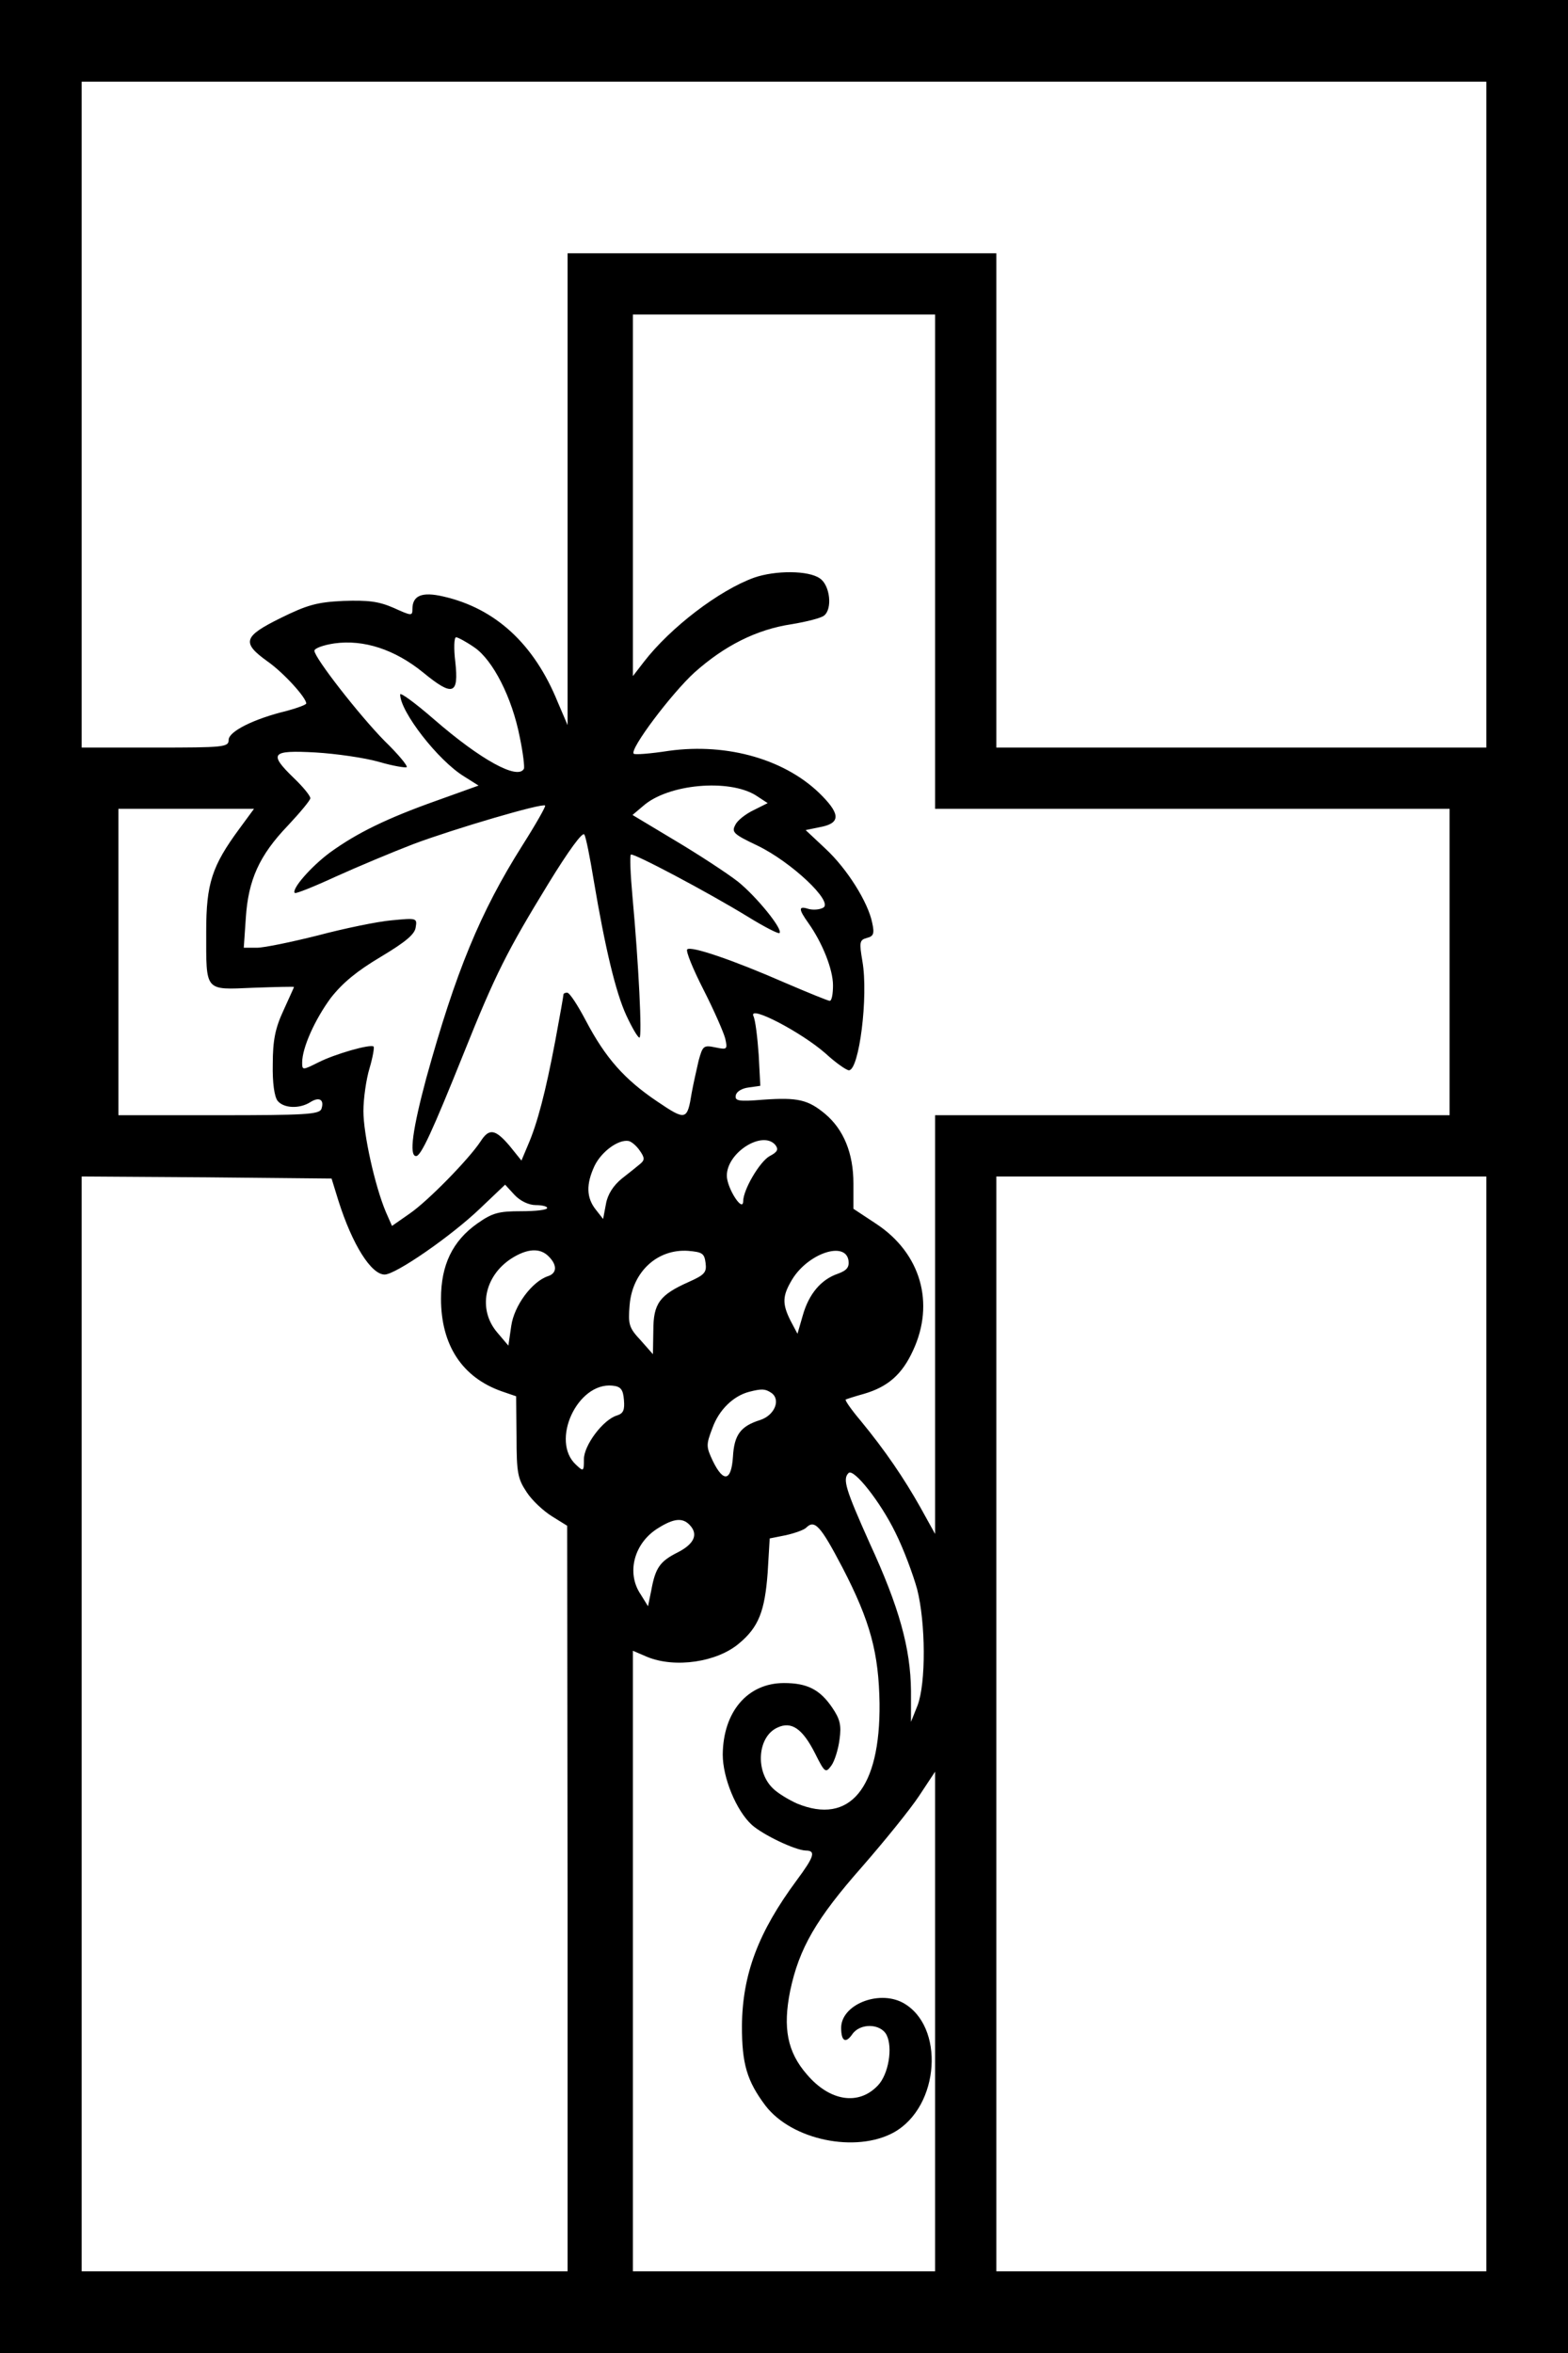 <?xml version="1.0" encoding="UTF-8" standalone="yes"?>
<svg version="1.0" xmlns="http://www.w3.org/2000/svg" width="384" height="576" viewBox="0 0 384 576" preserveAspectRatio="xMidYMid meet">
  <g transform="translate(0,576) scale(0.1,-0.1)" fill="#000000" stroke="none">
    <path d="M0 2880 l0 -2880 1920 0 1920 0 0 2880 0 2880 -1920 0 -1920 0 0
-2880z m3640 1865 l0 -815 -600 0 -600 0 0 605 0 605 -525 0 -525 0 0 -577 0
-578 -24 56 c-58 143 -153 230 -281 259 -52 12 -75 2 -75 -31 0 -17 -2 -17
-46 3 -37 16 -62 19 -123 17 -65 -3 -89 -10 -154 -42 -91 -45 -96 -60 -32
-106 40 -28 95 -89 95 -103 0 -3 -21 -11 -47 -18 -83 -20 -143 -51 -143 -71 0
-18 -11 -19 -180 -19 l-180 0 0 815 0 815 1720 0 1720 0 0 -815z m-1350 -360
l0 -605 630 0 630 0 0 -375 0 -375 -630 0 -630 0 0 -512 0 -513 -36 65 c-40
71 -86 139 -147 213 -22 26 -38 49 -36 51 2 1 23 8 45 14 58 17 93 47 120 106
54 116 19 238 -90 310 l-56 37 0 62 c0 74 -24 132 -69 170 -42 35 -67 41 -152
35 -61 -5 -70 -3 -67 11 2 9 15 17 32 19 l28 4 -4 76 c-3 42 -8 85 -13 95 -12
28 118 -40 177 -92 25 -23 51 -41 57 -41 25 0 48 181 33 267 -8 47 -7 52 11
57 16 4 19 10 13 37 -10 50 -61 132 -115 182 l-48 45 34 7 c50 9 52 30 7 76
-86 89 -231 131 -376 111 -45 -7 -84 -10 -86 -7 -11 10 92 147 149 199 73 65
151 105 238 118 36 6 72 15 79 21 21 16 15 74 -10 91 -28 20 -109 20 -161 2
-86 -31 -205 -122 -270 -206 l-27 -35 0 443 0 442 370 0 370 0 0 -605z m-1128
-210 c45 -31 92 -122 111 -220 8 -38 12 -73 10 -77 -15 -28 -106 22 -220 121
-46 40 -83 67 -83 61 0 -42 93 -162 157 -201 l35 -22 -103 -37 c-121 -43 -195
-79 -261 -127 -46 -34 -95 -90 -86 -99 3 -2 48 16 100 40 53 24 139 60 191 80
99 37 316 101 322 94 2 -2 -23 -46 -56 -98 -103 -163 -163 -309 -235 -569 -33
-123 -43 -191 -25 -191 12 0 40 61 116 250 78 195 107 252 208 417 49 80 84
128 88 120 4 -6 14 -57 23 -112 28 -166 54 -275 80 -331 14 -30 28 -54 32 -54
7 0 -2 181 -17 344 -5 55 -7 101 -4 104 5 5 187 -91 288 -153 39 -24 74 -42
76 -39 9 9 -57 90 -102 126 -27 21 -96 66 -153 100 l-105 63 26 22 c61 54 210
67 276 26 l29 -19 -34 -17 c-19 -9 -40 -25 -45 -36 -10 -18 -5 -23 54 -51 83
-40 187 -138 161 -152 -9 -5 -25 -6 -36 -3 -25 8 -25 0 0 -35 34 -48 60 -113
60 -152 0 -21 -3 -38 -8 -38 -4 0 -53 20 -109 44 -128 56 -231 91 -240 82 -4
-4 14 -48 40 -99 26 -51 49 -104 53 -119 6 -27 5 -28 -24 -22 -29 6 -31 4 -41
-32 -5 -22 -13 -57 -17 -79 -11 -68 -14 -69 -85 -21 -80 54 -126 106 -174 197
-20 38 -40 69 -46 69 -5 0 -9 -2 -9 -4 0 -3 -9 -54 -20 -113 -24 -127 -44
-203 -67 -256 l-16 -38 -29 36 c-35 41 -50 44 -71 11 -29 -44 -130 -147 -174
-177 l-43 -30 -15 34 c-27 64 -55 191 -55 247 0 31 7 79 15 105 8 27 12 51 10
53 -7 7 -95 -18 -136 -39 -38 -19 -39 -19 -39 0 0 36 31 105 70 158 29 37 64
66 123 101 60 36 83 55 85 72 4 23 2 23 -60 17 -34 -3 -116 -20 -180 -37 -64
-16 -131 -30 -149 -30 l-32 0 5 73 c6 93 33 153 103 226 30 32 55 62 55 67 0
6 -18 28 -40 49 -63 61 -56 69 53 63 50 -3 120 -13 155 -23 34 -10 65 -15 68
-13 3 3 -21 32 -54 64 -62 63 -172 204 -172 221 0 6 22 14 49 18 72 10 148
-15 217 -71 73 -60 88 -55 79 26 -4 33 -3 60 2 60 4 0 25 -11 45 -25z m-576
-444 c-67 -91 -81 -134 -81 -251 0 -149 -5 -143 115 -138 55 2 100 3 100 2 0
-1 -12 -27 -26 -58 -20 -43 -26 -73 -26 -131 -1 -46 4 -80 12 -90 15 -18 53
-20 80 -3 22 14 35 6 27 -17 -6 -13 -40 -15 -252 -15 l-245 0 0 375 0 375 166
0 166 0 -36 -49z m981 -788 c12 -17 12 -23 1 -32 -7 -6 -27 -22 -45 -36 -21
-17 -35 -39 -39 -62 l-7 -37 -18 23 c-23 29 -24 62 -3 107 17 35 58 65 83 61
7 -1 20 -12 28 -24z m332 14 c8 -11 5 -17 -14 -27 -24 -13 -65 -82 -65 -111
-1 -28 -40 33 -40 63 0 57 88 112 119 75z m-1070 -137 c34 -107 80 -180 113
-180 27 0 163 94 234 162 l61 58 23 -25 c14 -15 35 -25 52 -25 15 0 28 -3 28
-7 0 -5 -29 -8 -64 -8 -55 0 -70 -4 -107 -30 -61 -43 -89 -102 -89 -184 0
-114 52 -193 149 -227 l35 -12 1 -99 c0 -89 3 -103 25 -136 13 -20 41 -46 62
-59 l37 -23 1 -912 0 -913 -595 0 -595 0 0 1340 0 1340 306 -2 306 -3 17 -55z
m2811 -1280 l0 -1340 -600 0 -600 0 0 1340 0 1340 600 0 600 0 0 -1340z
m-2296 1144 c21 -21 20 -41 -2 -48 -39 -13 -83 -72 -90 -122 l-7 -48 -28 33
c-47 56 -31 137 35 180 39 25 71 27 92 5z m384 -16 c3 -23 -3 -29 -41 -46 -72
-32 -87 -53 -87 -119 l-1 -58 -30 34 c-29 31 -31 39 -27 87 7 81 68 137 143
132 35 -3 40 -6 43 -30z m350 6 c2 -16 -4 -24 -26 -32 -41 -14 -71 -49 -86
-102 l-13 -45 -17 32 c-21 42 -20 61 4 101 39 64 131 95 138 46z m-550 -341
c2 -24 -1 -33 -17 -38 -34 -10 -81 -73 -81 -107 0 -30 -1 -31 -19 -14 -64 58
3 203 89 194 20 -2 26 -9 28 -35z m360 18 c25 -16 10 -55 -26 -67 -48 -15 -64
-36 -67 -90 -4 -60 -23 -64 -49 -11 -17 36 -17 40 -1 82 16 44 51 78 90 88 31
8 39 7 53 -2z m305 -343 c20 -40 43 -102 53 -138 21 -82 22 -230 1 -285 l-16
-40 0 76 c-1 104 -29 205 -101 361 -59 132 -67 157 -52 172 12 13 78 -70 115
-146z m-505 20 c23 -23 13 -47 -28 -68 -44 -22 -55 -38 -65 -93 l-8 -39 -18
29 c-36 53 -16 127 44 163 37 23 58 25 75 8z m375 -105 c69 -133 89 -210 91
-333 2 -208 -73 -298 -202 -245 -20 9 -47 25 -59 37 -44 42 -38 127 11 149 34
16 61 -2 92 -63 24 -48 26 -49 40 -30 8 11 17 40 20 64 5 35 1 50 -18 78 -30
44 -61 60 -118 60 -89 0 -149 -70 -150 -175 0 -57 33 -137 71 -172 28 -25 106
-62 132 -63 26 0 21 -15 -22 -73 -94 -127 -133 -230 -134 -357 0 -92 12 -134
58 -195 65 -84 221 -116 314 -65 113 63 126 262 21 318 -60 31 -150 -6 -150
-62 0 -33 11 -39 27 -16 19 28 69 27 84 -1 16 -31 5 -97 -21 -124 -47 -50
-118 -39 -174 27 -48 55 -59 114 -41 204 22 105 64 177 176 304 55 63 119 142
140 174 l39 59 0 -611 0 -612 -370 0 -370 0 0 759 0 760 35 -15 c68 -28 171
-13 225 33 48 40 63 79 70 173 l5 84 40 8 c22 5 44 13 49 18 21 21 35 6 89
-97z"/>
  </g>
</svg>